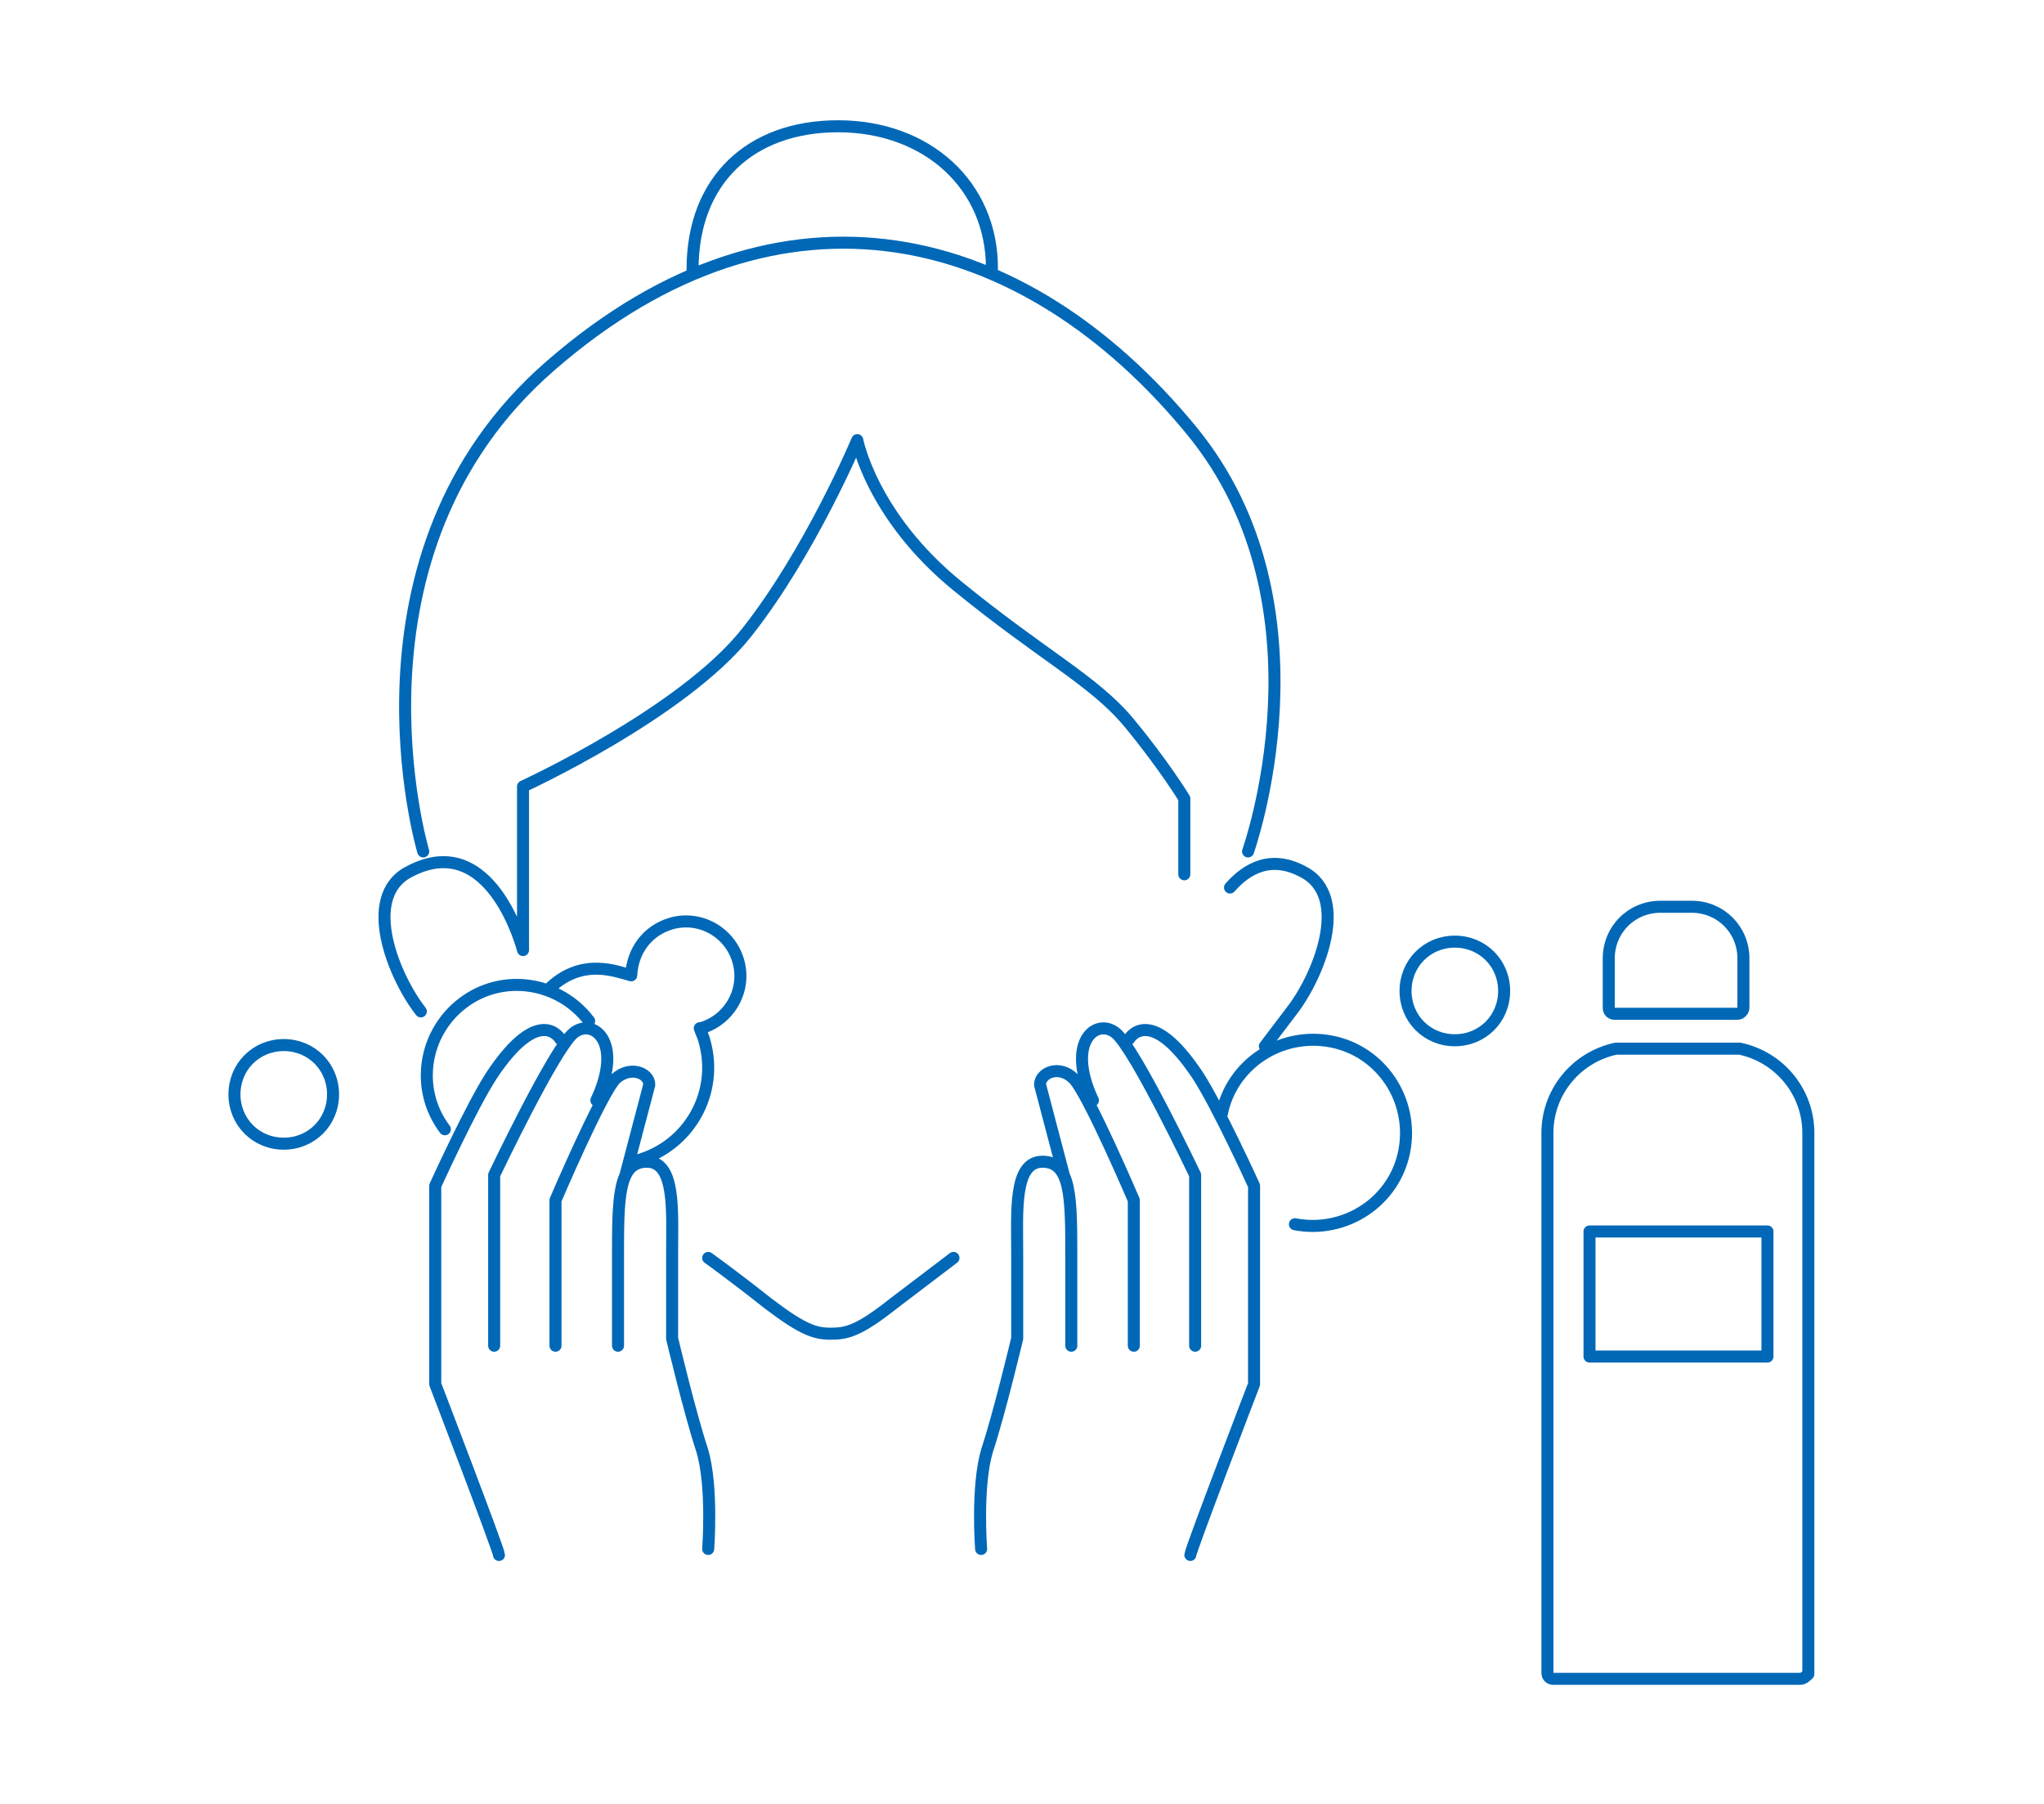 <?xml version="1.0" encoding="utf-8"?>
<!-- Generator: Adobe Illustrator 26.2.1, SVG Export Plug-In . SVG Version: 6.00 Build 0)  -->
<svg version="1.1" id="レイヤー_1" xmlns="http://www.w3.org/2000/svg" xmlns:xlink="http://www.w3.org/1999/xlink" x="0px"
	 y="0px" viewBox="0 0 170 150" style="enable-background:new 0 0 170 150;" xml:space="preserve">
<style type="text/css">
	.st00{fill:none;stroke:#0168B7;stroke-linecap:round;stroke-linejoin:round;stroke-miterlimit:10;}
</style>
<path class="st00" d="M98.5,72.7v-6.3c0,0-1.7-2.8-4.6-6.3s-7.2-5.6-14.3-11.4s-8.3-12.1-8.3-12.1s-3.9,9.3-9.2,16
	S43.5,65.4,43.5,65.4V79 M103.8,70.8c0,0,7.3-20.4-4.7-35c-13.8-16.8-34-22.2-53.3-5.4C27.8,46,35.2,70.8,35.2,70.8 M79.3,104.6
	c0,0-2.1,1.6-5,3.8c-2.9,2.3-3.9,2.5-5.2,2.5c-1.3,0-2.3-0.3-5.2-2.5c-2.9-2.3-5-3.8-5-3.8 M41.5,129.3c0-0.4-5.3-14.2-5.3-14.2
	V98.6c0,0,3-6.6,4.7-9.2c4-6,5.7-3,5.7-3 M41.1,111.9V97.7c0,0,5-10.5,6.6-11.8s4.2,0.7,1.9,5.6 M46.2,111.9V99.8
	c0,0,3.8-8.9,5-10.1c1.2-1.1,2.8-0.5,2.8,0.5l-2,7.6 M51.4,111.9c0,0,0-2.3,0-7.3s0-8,2.4-8s2.1,4.1,2.1,7.6c0,3.6,0,7.1,0,7.1
	s1.5,6.3,2.5,9.3c0.9,3,0.5,8.2,0.5,8.2 M99,129.3c0-0.4,5.3-14.2,5.3-14.2V98.6c0,0-3-6.6-4.7-9.2c-4-6-5.7-3-5.7-3 M99.4,111.9
	V97.7c0,0-5-10.5-6.6-11.8s-4.2,0.7-1.9,5.6 M94.3,111.9V99.8c0,0-3.8-8.9-5-10.1s-2.8-0.5-2.8,0.5l2,7.6 M89.1,111.9
	c0,0,0-2.3,0-7.3s0-8-2.4-8s-2.1,4.1-2.1,7.6c0,3.6,0,7.1,0,7.1s-1.5,6.3-2.5,9.3c-0.9,3-0.5,8.2-0.5,8.2 M43.5,79
	c0,0-2.6-10.2-9.5-6.5c-4,2.1-1.2,8.8,1,11.6 M102.3,73.8c1.5-1.7,3.5-2.7,6.1-1.3c4,2.1,1.2,8.8-1,11.6c-2.2,2.9-2.2,2.9-2.2,2.9
	 M57.6,22.4c0-7.4,4.8-11.9,12.1-11.9c7.4,0,12.8,4.9,12.8,11.8 M101.6,92.7c0.8-4.2,4.9-6.9,9.1-6.1s6.9,4.9,6.1,9.1
	s-4.9,6.9-9.1,6.1 M121,78.3c2.3,0,4.1,1.8,4.1,4.1s-1.8,4.1-4.1,4.1s-4.1-1.8-4.1-4.1S118.7,78.3,121,78.3z M53,96.5
	c4.3-1.2,6.8-5.6,5.6-9.9c-0.1-0.4-0.3-0.8-0.4-1.1h0.1c2.4-0.7,3.8-3.2,3.1-5.6s-3.2-3.8-5.6-3.1c-2,0.6-3.2,2.3-3.3,4.3
	c-1.2-0.3-4-1.5-6.7,1 M37,93.9c-2.5-3.3-1.8-8,1.5-10.5s8-1.8,10.5,1.5 M23.6,86.9c2.3,0,4.1,1.8,4.1,4.1s-1.8,4.1-4.1,4.1
	s-4.1-1.8-4.1-4.1S21.3,86.9,23.6,86.9z M129.2,139.6c-0.3,0-0.5-0.2-0.5-0.5V94.2c0-3.4,2.4-6.3,5.7-7h0.1h10.1h0.1
	c3.3,0.7,5.7,3.6,5.7,7v45c-0.2,0.2-0.4,0.4-0.7,0.4L129.2,139.6 M144.5,84.3h-10.2c-0.3,0-0.5-0.2-0.5-0.5v-4.1
	c0-2.4,1.9-4.3,4.3-4.3h2.6c2.4,0,4.3,1.9,4.3,4.3v4.1C145,84,144.8,84.3,144.5,84.3z M132.2,102.4H147v10.4h-14.8V102.4z"/>
</svg>
